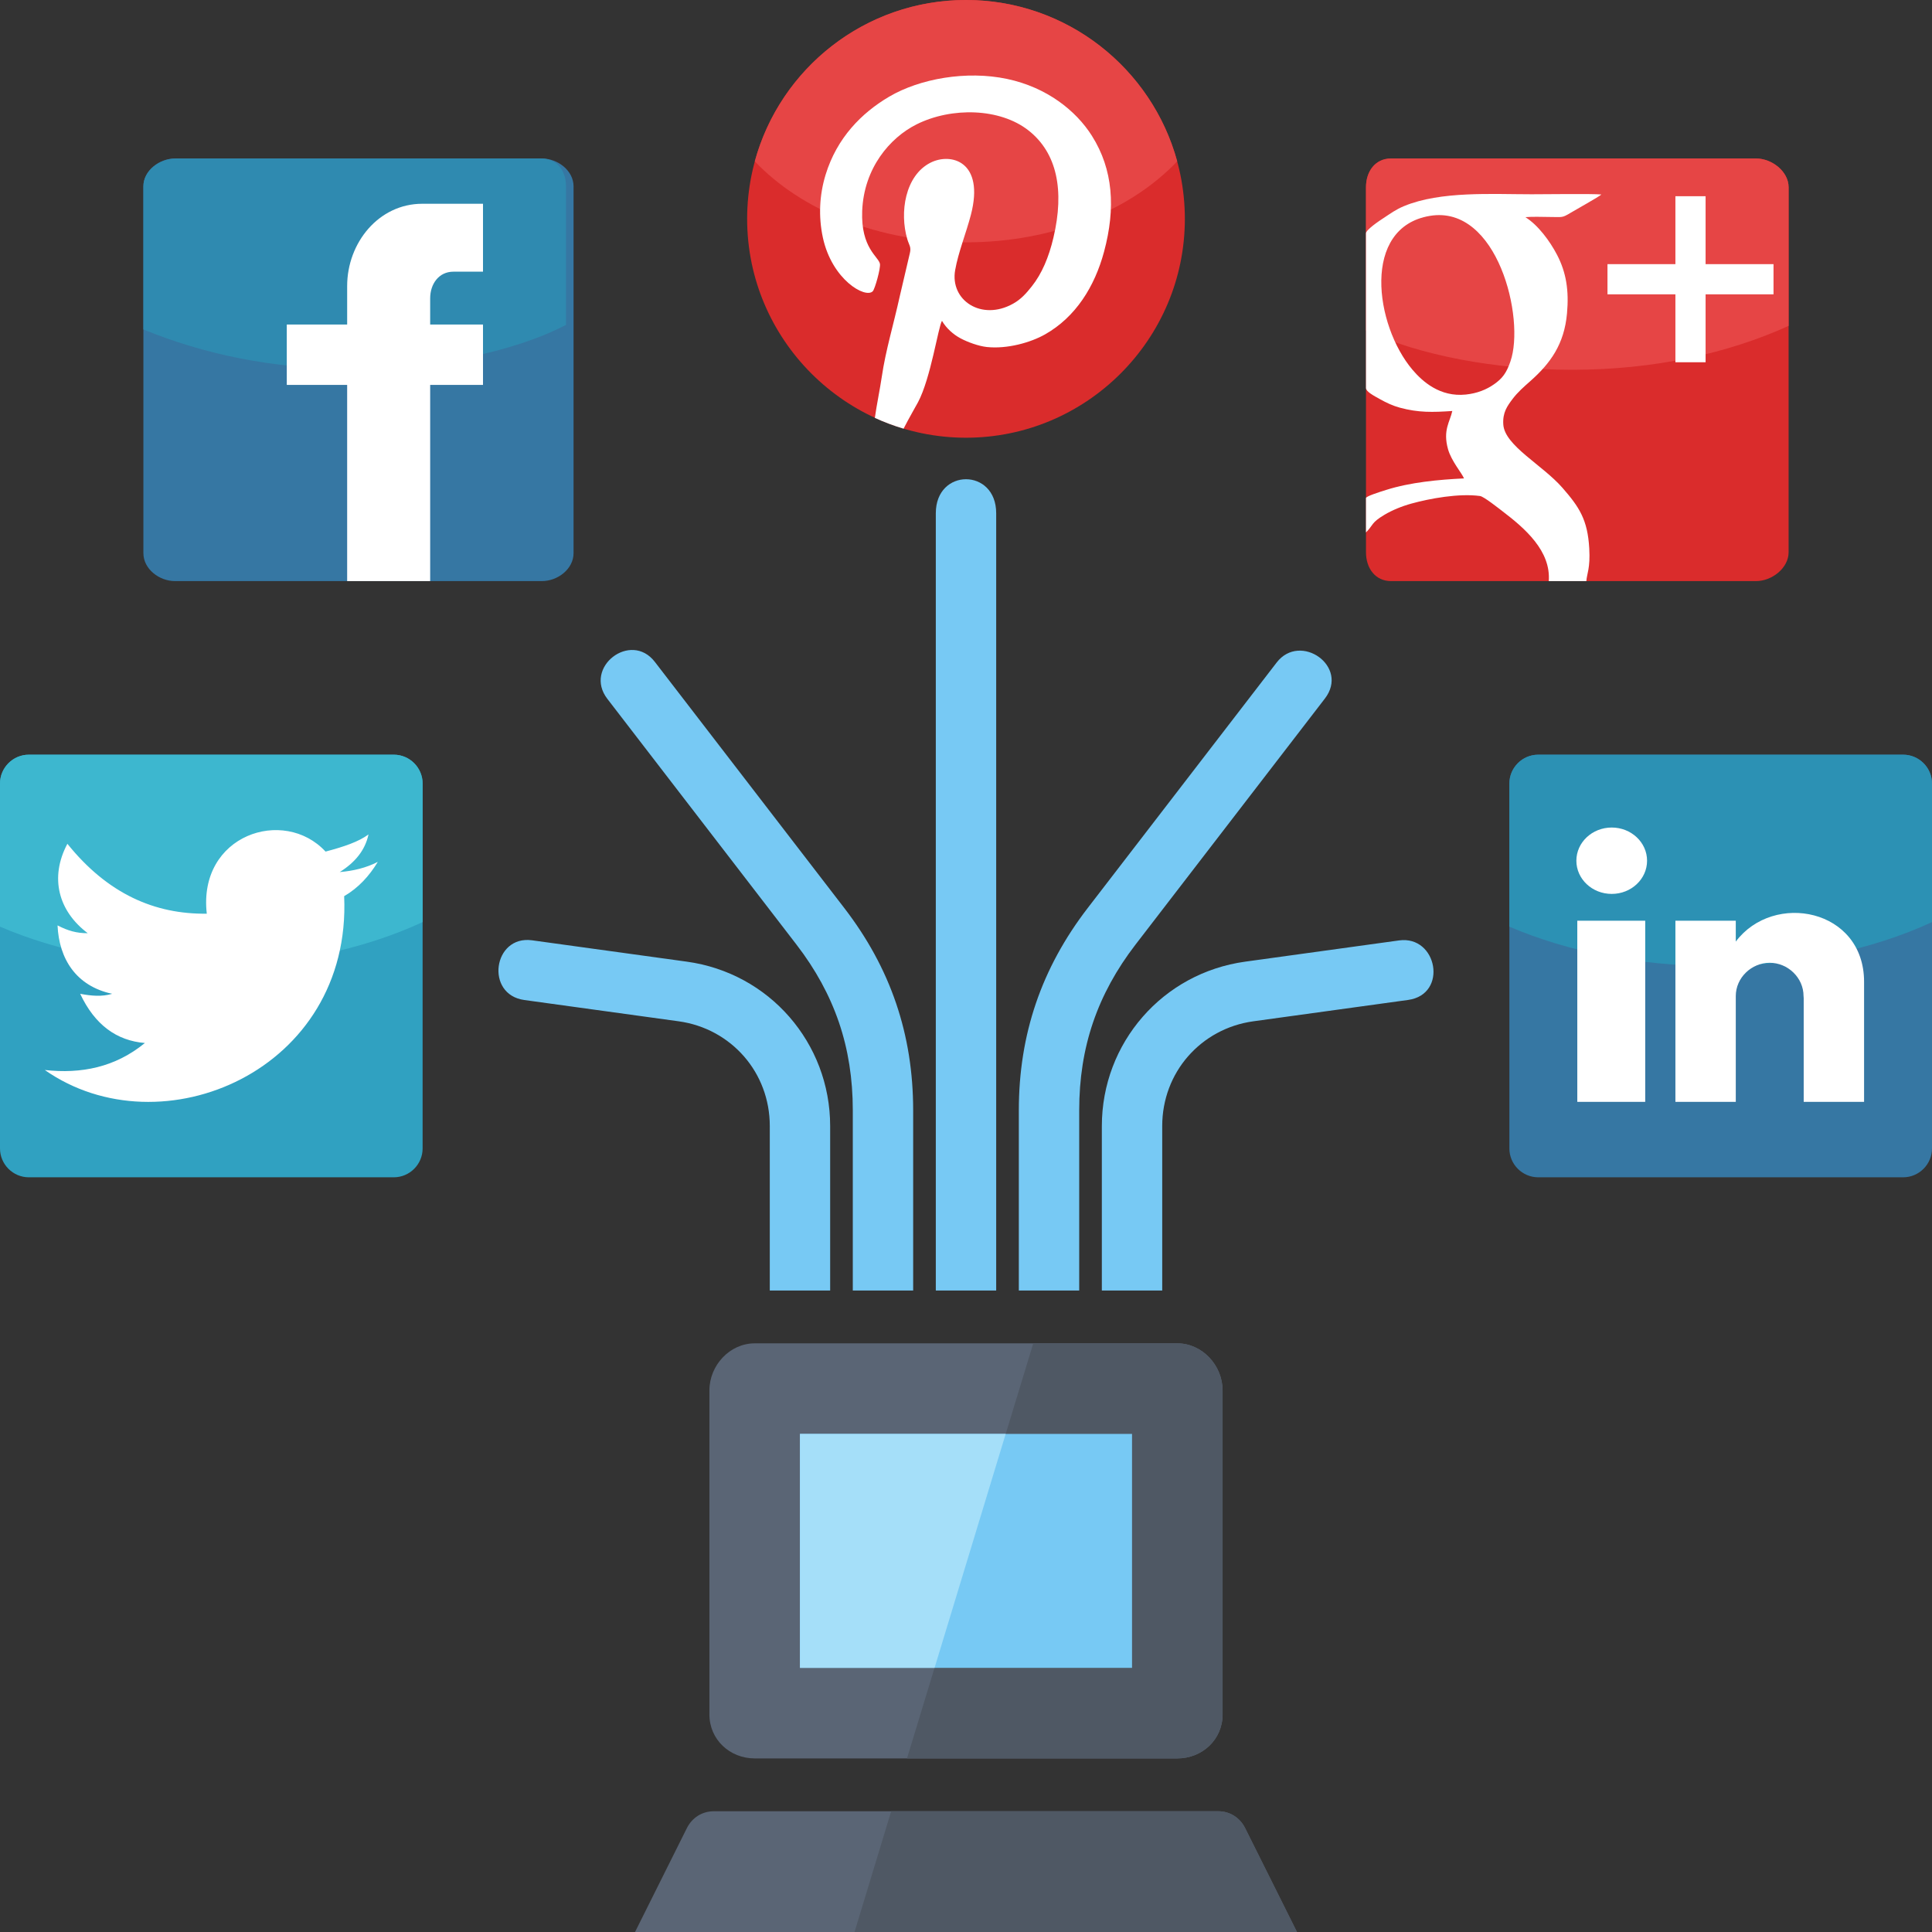 <svg xmlns="http://www.w3.org/2000/svg" xmlns:xlink="http://www.w3.org/1999/xlink" height="256px" id="Layer_1" viewBox="0 0 256 256" width="256px" xml:space="preserve"><rect x="0" y="0" width="256" height="256" fill="#333333" stroke="none"/><g><g><g><path clip-rule="evenodd" d="M0,147.277v4.902c0,2.102,1.72,3.82,3.821,3.82      c32.374,0,32.706,0,48.357,0c2.103,0,3.821-1.719,3.821-3.82v-48.357c0-2.104-1.719-3.822-3.821-3.822H3.821      C1.72,100,0,101.719,0,103.822V147.277z" fill="#30A1C1" fill-rule="evenodd"></path><path clip-rule="evenodd" d="M56,122.182v-18.359c0-2.102-1.72-3.822-3.821-3.822H3.821      C1.72,100,0,101.721,0,103.822v18.965C7.625,126.063,17.08,128,27.322,128C38.181,128,48.153,125.82,56,122.182z" fill="#3DB7CF" fill-rule="evenodd"></path><path clip-rule="evenodd" d="M19.198,138.203c-3.916,3.207-8.407,4.117-13.261,3.578      c15.425,10.803,40.689,0.098,39.666-23.035c1.896-1.104,3.327-2.674,4.459-4.543c-1.556,0.799-3.256,1.199-5.046,1.35      c2.032-1.268,3.368-2.896,3.813-4.986c-1.316,0.973-3.258,1.629-5.691,2.273c-5.531-5.98-16.926-2.209-15.738,8.229      c-6.863,0.088-13.11-2.598-18.471-9.262c-2.389,4.488-1.182,8.934,2.699,11.848c-1.48,0.006-2.613-0.318-4.003-1.033      c0.204,4.449,2.46,8.031,7.23,9.063c-1.366,0.414-2.791,0.271-4.23,0C12.563,135.809,15.461,137.895,19.198,138.203z" fill="#FFFFFF" fill-rule="evenodd"></path></g><g><path clip-rule="evenodd" d="M19,68.365v4.924C19,75.4,21.095,77,23.206,77      c32.525,0,32.858,0,48.584,0c2.111,0,4.21-1.6,4.21-3.711V24.705C76,22.594,73.901,21,71.79,21H23.206      C21.095,21,19,22.594,19,24.705V68.365z" fill="#3677A3" fill-rule="evenodd"></path><path clip-rule="evenodd" d="M75,43.049V24.688C75,22.586,73.778,21,71.677,21H23.318      C21.217,21,19,22.586,19,24.688v18.967c8,3.275,17.08,5.213,27.322,5.213C57.18,48.867,68,46.688,75,43.049z" fill="#2F8AB0" fill-rule="evenodd"></path><path clip-rule="evenodd" d="M46,77V51h-8v-8h8v-5.094C46,32.156,50.197,27,55.948,27H64v9      h-3.928C58.155,36,57,37.615,57,39.533V43h7v8h-7v26H46z" fill="#FFFFFF" fill-rule="evenodd"></path></g><g><path clip-rule="evenodd" d="M200,147.277v4.902c0,2.102,1.72,3.82,3.821,3.82      c32.374,0,32.706,0,48.358,0c2.101,0,3.82-1.719,3.82-3.82v-48.357c0-2.102-1.72-3.822-3.82-3.822h-48.358      c-2.102,0-3.821,1.721-3.821,3.822V147.277z" fill="#3677A3" fill-rule="evenodd"></path><path clip-rule="evenodd" d="M256,122.182v-18.359c0-2.102-1.72-3.822-3.821-3.822h-48.357      c-2.102,0-3.821,1.721-3.821,3.822v18.965c7.625,3.275,17.08,5.213,27.322,5.213C238.181,128,248.153,125.82,256,122.182z" fill="#2C91B4" fill-rule="evenodd"></path><path clip-rule="evenodd" d="M213.561,109.652c2.587,0,4.684,1.971,4.684,4.398      c0,2.43-2.097,4.398-4.684,4.398s-4.684-1.969-4.684-4.398C208.877,111.623,210.974,109.652,213.561,109.652L213.561,109.652z       M209,122h9v24h-9V122L209,122z M230,131.984V146h-8v-24h8v2.766c5-6.666,17-4.365,17,5.328V146h-8v-13.727      c0-0.096-0.021-0.191-0.021-0.289c0-2.436-2.085-4.41-4.489-4.41S230,129.549,230,131.984z" fill="#FFFFFF" fill-rule="evenodd"></path></g><g><path clip-rule="evenodd" d="M181,68.275v4.902c0,2.102,1.222,3.822,3.323,3.822      c32.374,0,32.706,0,48.357,0c2.103,0,4.319-1.721,4.319-3.822V24.818c0-2.102-2.217-3.818-4.319-3.818h-48.357      c-2.102,0-3.323,1.717-3.323,3.818V68.275z" fill="#DA2C2C" fill-rule="evenodd"></path><path clip-rule="evenodd" d="M237,43.18V24.818c0-2.102-2.217-3.818-4.318-3.818h-48.358      c-2.102,0-3.323,1.717-3.323,3.818v18.967c7,3.275,17.08,5.213,27.322,5.213C219.181,48.998,229,46.818,237,43.18z" fill="#E64545" fill-rule="evenodd"></path><path clip-rule="evenodd" d="M189.483,28.602c8.939-1.473,12.631,13.594,10.655,19.295      c-0.532,1.537-1.065,2.242-2.149,3.006c-1.026,0.725-2.26,1.219-3.762,1.377c-3.425,0.357-5.751-1.734-7.065-3.285      C182.172,43.111,180.361,30.102,189.483,28.602L189.483,28.602z M181,51.408c0,0.484,0.983,1.002,1.908,1.514      c0.812,0.451,1.641,0.844,2.598,1.102c2.443,0.66,4.326,0.613,6.932,0.434c-0.305,1.428-1.277,2.525-0.571,5.053      c0.438,1.57,1.811,3.143,2.123,3.881c-3.347,0.158-7.127,0.516-10.298,1.52C182.694,65.225,181,65.76,181,66v4.551      c1-1.004,0.652-1.27,2.448-2.34c1.014-0.605,2.286-1.129,3.556-1.48c2.451-0.68,6.316-1.389,9.109-1.006      c0.513,0.068,2.532,1.683,2.986,2.028c2.954,2.248,6.425,5.247,6.119,9.247h4.983c0.063-1,0.535-1.675,0.384-4.333      c-0.216-3.814-1.328-5.481-3.543-8.02c-2.672-3.061-7.67-5.598-7.848-8.405c-0.103-1.6,0.537-2.449,1.23-3.377      c0.672-0.898,1.516-1.627,2.332-2.35c2.7-2.387,4.514-4.914,4.881-8.988c0.273-3.043-0.104-5.428-1.324-7.77      c-0.937-1.795-2.504-3.936-4.195-4.984c0.997-0.09,2.276-0.023,3.305-0.023c1.619,0,1.519,0.156,2.711-0.564      c0.654-0.395,3.764-2.125,4.06-2.416c-1.188-0.115-7.515-0.029-9.254-0.029c-5.263,0-12.031-0.445-16.894,1.566      c-1.118,0.463-1.785,0.979-2.739,1.6C181.83,29.865,181,30.621,181,30.895V51.408z" fill="#FFFFFF" fill-rule="evenodd"></path><polygon clip-rule="evenodd" fill="#FFFFFF" fill-rule="evenodd" points="222,26 226,26 226,35 235,35 235,39 226,39 226,48       222,48 222,39 213,39 213,35 222,35     "></polygon></g><path clip-rule="evenodd" d="M94.591,240h66.818c1.554,0,2.884,0.849,3.578,2.237     L171.855,256H84.145l6.869-13.763C91.707,240.849,93.038,240,94.591,240L94.591,240z M100.003,178h55.994     c3.313,0,6.003,2.924,6.003,6.236v42.941c0,3.314-2.689,5.822-6.003,5.822h-55.994c-3.313,0-6.003-2.508-6.003-5.822v-42.941     C94,180.924,96.689,178,100.003,178z" fill="#5A6575" fill-rule="evenodd"></path><path clip-rule="evenodd" d="M136.913,178h19.084c3.313,0,6.003,2.924,6.003,6.236v42.941     c0,3.314-2.689,5.822-6.003,5.822H120.18L136.913,178z" fill="#4F5864" fill-rule="evenodd"></path><path clip-rule="evenodd" d="M118.086,240h43.323c1.554,0,2.884,0.849,3.578,2.237     L171.855,256c-19.541,0-39.084,0-58.626,0L118.086,240z" fill="#4F5864" fill-rule="evenodd"></path><g><path clip-rule="evenodd" d="M128,58c15.973,0,29-13.027,29-29S143.973,0,128,0      S99,13.027,99,29S112.027,58,128,58z" fill="#DA2C2C" fill-rule="evenodd"></path><path clip-rule="evenodd" d="M128,0c13.378,0,24.639,9.061,27.985,21.377      c-6.134,6.484-16.38,10.734-27.985,10.734s-21.852-4.25-27.985-10.734C103.361,9.061,114.622,0,128,0z" fill="#E64545" fill-rule="evenodd"></path><path clip-rule="evenodd" d="M119.727,56.801c0.705-1.377,1.682-3.066,1.912-3.5      c1.7-3.191,2.69-10.031,3.178-10.787c0.574,0.988,1.498,1.799,2.432,2.303c0.96,0.518,2.422,1.045,3.494,1.162      c2.713,0.291,5.816-0.586,7.736-1.674c4.061-2.299,6.572-6.336,7.814-10.953c1.555-5.779,1.204-10.895-1.608-15.354      c-2.117-3.355-5.999-6.43-11.241-7.539c-5.387-1.139-11.568-0.037-15.623,2.35c-3.662,2.156-6.926,5.453-8.426,10.348      c-0.811,2.641-0.966,5.52-0.359,8.332c1.205,5.58,5.638,8.104,6.609,7.105c0.286-0.293,1.058-3.045,0.951-3.635      c-0.171-0.939-2.543-2.078-2.352-6.998c0.22-5.66,3.65-9.711,7.232-11.494c4.614-2.293,11.02-2.166,14.816,0.826      c3.773,2.975,4.771,7.936,3.297,14.184c-0.609,2.584-1.529,4.791-2.895,6.498c-0.711,0.891-1.401,1.682-2.466,2.273      c-4.179,2.328-8.38-0.459-7.662-4.471c0.426-2.381,1.46-4.924,2.079-7.297c1.856-7.113-2.648-8.293-5.354-6.92      c-3.351,1.701-4.126,6.586-3.063,10.15c0.232,0.779,0.539,1.014,0.333,1.838l-1.323,5.652c-0.859,3.9-1.875,7.189-2.394,10.713      c-0.239,1.621-0.681,3.748-0.921,5.459C117.15,55.936,118.419,56.412,119.727,56.801z" fill="#FFFFFF" fill-rule="evenodd"></path></g><rect clip-rule="evenodd" fill="#77C9F4" fill-rule="evenodd" height="31" width="44" x="106" y="190"></rect><polygon clip-rule="evenodd" fill="#A5DFF9" fill-rule="evenodd" points="133.258,190 106,190 106,221 123.834,221    "></polygon><path clip-rule="evenodd" d="M113,171v-23.871c0-4.174-0.602-8.027-1.828-11.633     c-1.233-3.623-3.102-7.041-5.63-10.326L80.479,92.605c-3.218-4.182,3.104-9.045,6.29-4.904l25.085,32.594     c3.082,4.004,5.366,8.188,6.88,12.639c1.521,4.469,2.265,9.17,2.265,14.195V171H113L113,171z M124,171V68c0-6,8-6,8,0v103H124     L124,171z M135,171v-23.871c0-5.025,0.746-9.727,2.266-14.195c1.516-4.451,3.798-8.635,6.88-12.639l25.019-32.508     c3.119-4.053,9.672,0.51,6.388,4.777l-25.094,32.605c-2.528,3.285-4.398,6.703-5.631,10.326     c-1.227,3.605-1.827,7.459-1.827,11.633V171H135L135,171z M146,171h8v-21.795c0-3.539,1.271-6.768,3.409-9.221     c2.15-2.467,5.175-4.176,8.663-4.656l20.51-2.83c5.333-0.736,3.869-8.588-1.198-7.887l-20.374,2.811     c-5.475,0.754-10.223,3.438-13.601,7.314c-3.392,3.891-5.409,8.959-5.409,14.469V171L146,171z M102,171h8v-21.795     c0-5.508-2.018-10.578-5.41-14.469c-3.378-3.877-8.125-6.561-13.6-7.314l-20.482-2.826c-5.174-0.713-6.268,7.188-1.04,7.91     l20.46,2.822c3.487,0.48,6.511,2.189,8.663,4.658c2.137,2.451,3.41,5.68,3.41,9.219V171z" fill="#77C9F4" fill-rule="evenodd"></path></g></g></svg>